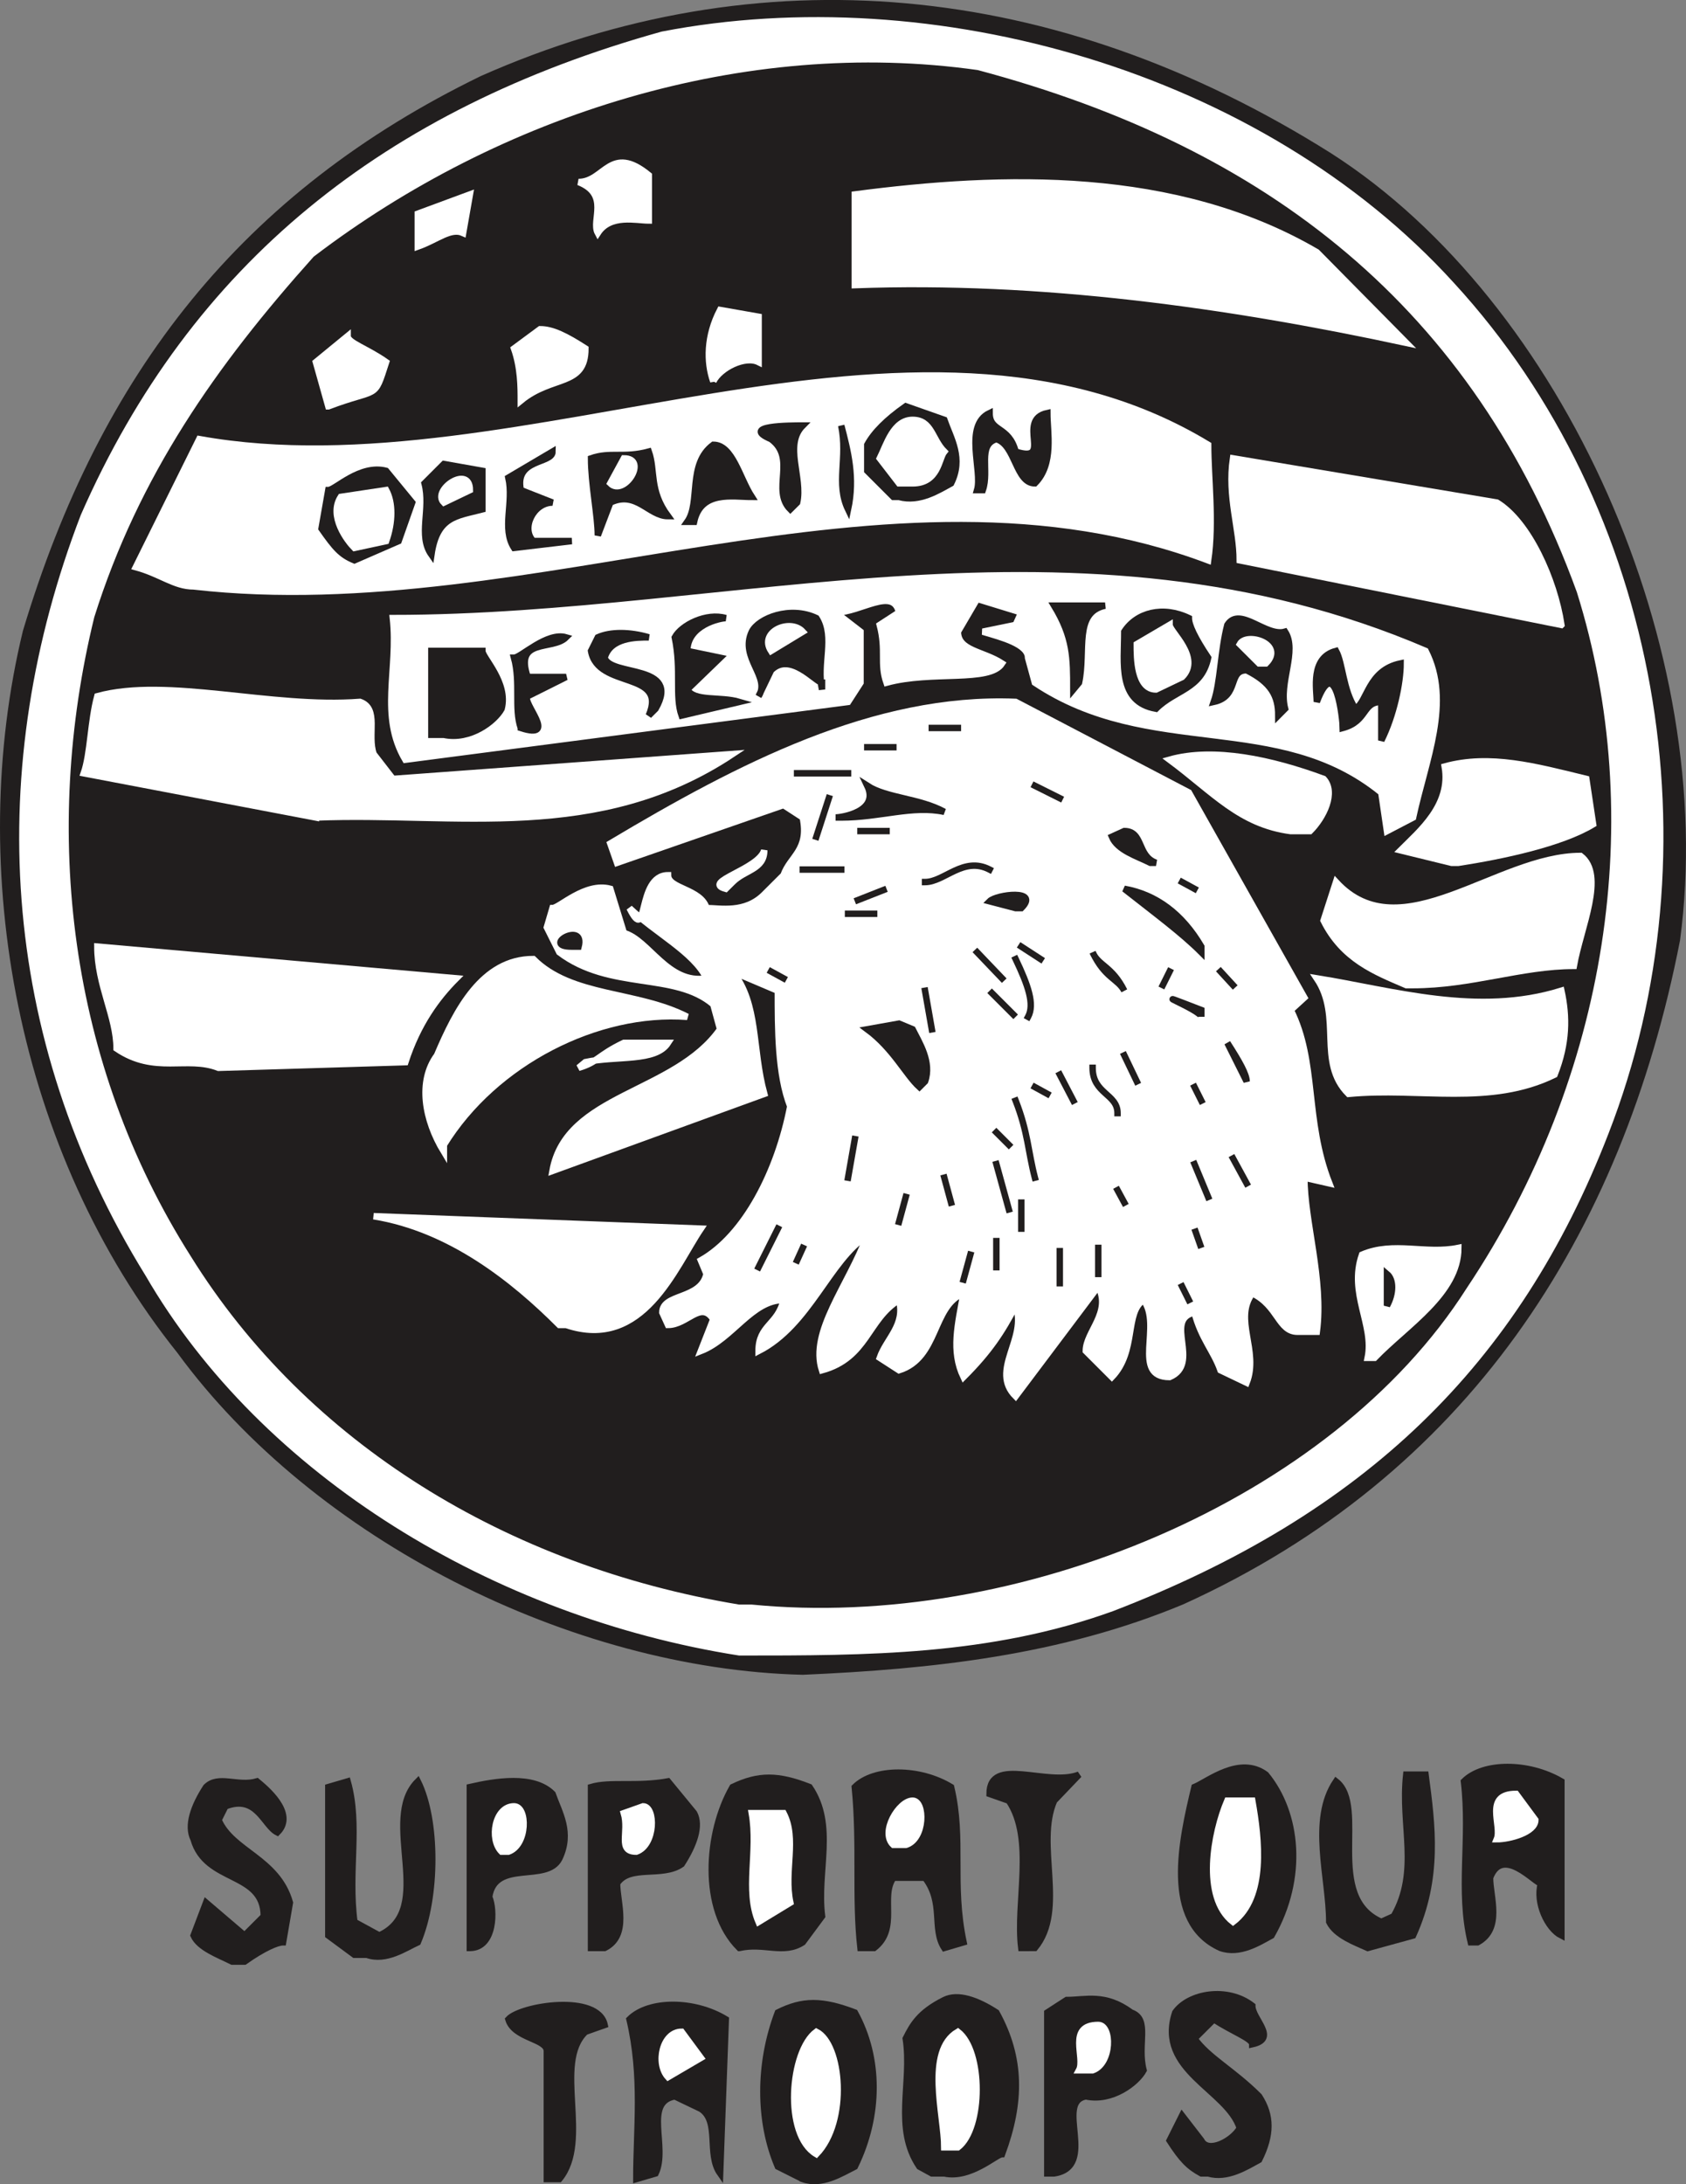 <svg width="198.543" height="257.104" viewBox="0 0 148.908 192.828" xmlns="http://www.w3.org/2000/svg"><rect x="0" y="0" width="148.908" height="192.828" fill="#808080" stroke="none"/><path style="fill:#211e1e;fill-opacity:1;fill-rule:evenodd;stroke:none" d="M52.2 836.3V825c0-1.102-2.9-1.102-3.4-2.8 1.098-1.2 7.9-2.302 8.5.5l-1.698.6c-2.903 2.802.5 9.598-2.301 13" transform="translate(-3.9 -643.933)"/><path style="fill:none;stroke:#211e1e;stroke-width:5.7;stroke-linecap:square;stroke-linejoin:miter;stroke-miterlimit:4;stroke-opacity:1" d="M521.992 56.992V170c0 11.016-28.984 11.016-33.984 28.008 10.976 11.992 78.984 23.008 85-5l-16.992-6.016c-29.024-28.008 5-95.976-23.008-130zm0 0" transform="matrix(.1 0 0 -.1 -3.9 198.067)"/><path style="fill:#211e1e;fill-opacity:1;fill-rule:evenodd;stroke:none" d="M60.102 836.3c0-4.5.597-9-.602-14.1 1.7-1.7 5.7-1.7 8.5 0l-.5 13.6c-1.2-1.698 0-4.6-1.7-5.698L63.5 829c-2.8.5-.602 4.5-1.7 6.8" transform="translate(-3.9 -643.933)"/><path style="fill:none;stroke:#211e1e;stroke-width:5.7;stroke-linecap:square;stroke-linejoin:miter;stroke-miterlimit:4;stroke-opacity:1" d="M601.016 56.992c0 45 5.976 90-6.016 141.016 16.992 16.992 56.992 16.992 85 0l-5-136.016c-11.992 16.992 0 46.016-16.992 56.992L635 130c-28.008-5-6.016-45-16.992-68.008zm0 0" transform="matrix(.1 0 0 -.1 -3.9 198.067)"/><path style="fill:#211e1e;fill-opacity:1;fill-rule:evenodd;stroke:none" d="m74.8 836.3-2.198-1.1c-1.704-4-1.704-9.098 0-13.598 2.199-1.102 3.898-1.102 6.796 0 2.204 4 2.204 9.097 0 13.597-1.199.602-2.898 1.7-4.597 1.102" transform="translate(-3.9 -643.933)"/><path style="fill:none;stroke:#211e1e;stroke-width:5.7;stroke-linecap:square;stroke-linejoin:miter;stroke-miterlimit:4;stroke-opacity:1" d="m748.008 56.992-21.992 11.016c-17.032 40-17.032 90.976 0 135.976C748.008 215 765 215 793.984 203.984c22.032-40 22.032-90.976 0-135.976-11.992-6.016-28.984-16.992-45.976-11.016Zm0 0" transform="matrix(.1 0 0 -.1 -3.9 198.067)"/><path style="fill:#211e1e;fill-opacity:1;fill-rule:evenodd;stroke:none" d="m86.2 835.8-1.098-.6c-2.301-3.4-.602-7.4-1.204-11.302.602-1.199 1.204-2.296 3.403-3.398 1.199-.602 2.898 0 4.597 1.102 2.204 4 2.204 7.898.5 12.5-.5 0-2.796 2.199-5.097 1.699" transform="translate(-3.9 -643.933)"/><path style="fill:none;stroke:#211e1e;stroke-width:5.7;stroke-linecap:square;stroke-linejoin:miter;stroke-miterlimit:4;stroke-opacity:1" d="m861.992 61.992-10.976 6.016c-23.008 33.984-6.016 73.984-12.032 113.008C845 193.008 851.016 203.984 873.008 215c11.992 6.016 28.984 0 45.976-11.016 22.032-40 22.032-78.984 5-125-5 0-27.968-21.992-50.976-16.992zm0 0" transform="matrix(.1 0 0 -.1 -3.9 198.067)"/><path style="fill:#211e1e;fill-opacity:1;fill-rule:evenodd;stroke:none" d="M96.398 835.8v-14.198l1.704-1.102c1.699 0 3.398-.602 5.699 1.102 1.699.597.5 2.796 1.097 5.097-.597 1.102-2.796 2.801-5.097 2.301-2.801.5 1.097 6.2-2.801 6.8" transform="translate(-3.9 -643.933)"/><path style="fill:none;stroke:#211e1e;stroke-width:5.7;stroke-linecap:square;stroke-linejoin:miter;stroke-miterlimit:4;stroke-opacity:1" d="M963.984 61.992v141.992L981.016 215c16.992 0 33.984 6.016 56.992-11.016 16.992-5.976 5-27.968 10.976-50.976-5.976-11.016-27.968-28.008-50.976-23.008C970 125 1008.984 68.008 970 61.992Zm0 0" transform="matrix(.1 0 0 -.1 -3.9 198.067)"/><path style="fill:#211e1e;fill-opacity:1;fill-rule:evenodd;stroke:none" d="M110 835.8c-1.102-.6-1.7-1.198-2.8-2.902l1.1-2.199 1.7 2.2c.602 1.203 2.8 0 3.398-1.098-1.097-3.403-7.398-5.102-5.699-10.2 1.2-1.703 4.602-2.3 6.801-.601 0 1.2 2.3 2.898 0 3.398 0-.5-1.7-1.097-3.398-2.199l-1.704 1.7c1.204 1.703 3.403 2.8 5.704 5.101 1.097 1.7 1.097 3.398 0 5.602-1.102.597-2.801 1.699-4.5 1.199" transform="translate(-3.9 -643.933)"/><path style="fill:none;stroke:#211e1e;stroke-width:5.7;stroke-linecap:square;stroke-linejoin:miter;stroke-miterlimit:4;stroke-opacity:1" d="M1100 61.992c-11.016 6.016-16.992 11.992-28.008 29.024l11.016 21.992L1100 91.016c6.016-12.032 28.008 0 33.984 10.976-10.976 34.024-73.984 51.016-56.992 101.992 11.992 17.032 46.016 23.008 68.008 6.016 0-11.992 23.008-28.984 0-33.984 0 5-16.992 10.976-33.984 21.992l-17.032-16.992c12.032-17.032 34.024-28.008 57.032-51.016 10.976-16.992 10.976-33.984 0-56.016-11.016-5.976-28.008-16.992-45-11.992zm0 0" transform="matrix(.1 0 0 -.1 -3.9 198.067)"/><path style="fill:#fff;fill-opacity:1;fill-rule:evenodd;stroke:none" d="M76 834.102c-2.898-1.704-2.3-9.102 0-10.801 2.2 1.097 2.8 7.898 0 10.8" transform="translate(-3.9 -643.933)"/><path style="fill:none;stroke:#fff;stroke-width:5.7;stroke-linecap:square;stroke-linejoin:miter;stroke-miterlimit:4;stroke-opacity:1" d="M760 78.984c-28.984 17.032-23.008 91.016 0 108.008 21.992-10.976 28.008-78.984 0-108.008zm0 0" transform="matrix(.1 0 0 -.1 -3.9 198.067)"/><path style="fill:#fff;fill-opacity:1;fill-rule:evenodd;stroke:none" d="M87.3 833.5c0-2.8-1.698-8.5 1.2-10.2 2.2 1.7 2.2 8.5 0 10.2" transform="translate(-3.9 -643.933)"/><path style="fill:none;stroke:#fff;stroke-width:5.7;stroke-linecap:square;stroke-linejoin:miter;stroke-miterlimit:4;stroke-opacity:1" d="M873.008 85c0 28.008-16.992 85 11.992 101.992 21.992-16.992 21.992-85 0-101.992Zm0 0" transform="matrix(.1 0 0 -.1 -3.9 198.067)"/><path style="fill:#fff;fill-opacity:1;fill-rule:evenodd;stroke:none" d="M62.898 827.3c-1.097-1.198-.5-4 1.204-4l1.699 2.302" transform="translate(-3.9 -643.933)"/><path style="fill:none;stroke:#fff;stroke-width:5.7;stroke-linecap:square;stroke-linejoin:miter;stroke-miterlimit:4;stroke-opacity:1" d="M628.984 146.992c-10.976 11.992-5 40 12.032 40l16.992-23.008zm0 0" transform="matrix(.1 0 0 -.1 -3.9 198.067)"/><path style="fill:#fff;fill-opacity:1;fill-rule:evenodd;stroke:none" d="M99.2 826.7c.6-1.098-1.098-4 1.698-4 1.204 0 1.204 3.402-.5 4" transform="translate(-3.9 -643.933)"/><path style="fill:none;stroke:#fff;stroke-width:5.7;stroke-linecap:square;stroke-linejoin:miter;stroke-miterlimit:4;stroke-opacity:1" d="M991.992 153.008c6.016 10.976-10.976 40 16.992 40 12.032 0 12.032-34.024-5-40zm0 0" transform="matrix(.1 0 0 -.1 -3.9 198.067)"/><path style="fill:#211e1e;fill-opacity:1;fill-rule:evenodd;stroke:none" d="M24.398 817.102C23.2 816.5 21.5 815.898 21 814.8l1.102-2.903L25.5 814.8l1.7-1.7c0-4-5.098-2.902-6.2-6.8-.602-1.2 0-2.903 1.102-4.602 1.097-1.097 2.796 0 4.5-.5.597.5 3.5 2.801 1.796 4.5-1.199-.597-1.796-3.398-4.597-2.3l-.602 1.203c1.2 2.796 5.2 3.398 6.301 7.296l-.602 3.5c-.5 0-1.699.5-3.398 1.704" transform="translate(-3.9 -643.933)"/><path style="fill:none;stroke:#211e1e;stroke-width:5.7;stroke-linecap:square;stroke-linejoin:miter;stroke-miterlimit:4;stroke-opacity:1" d="M243.984 248.984C231.992 255 215 261.016 210 271.992l11.016 29.024L255 271.992l16.992 16.992c0 40-50.976 29.024-61.992 68.008-6.016 11.992 0 29.024 11.016 46.016 10.976 10.976 27.968 0 45 5 5.976-5 35-28.008 17.968-45-11.992 5.976-17.968 33.984-45.976 23.008l-6.016-12.032C243.984 346.016 283.984 340 295 301.016l-6.016-35c-5 0-16.992-5-33.984-17.032zm0 0" transform="matrix(.1 0 0 -.1 -3.9 198.067)"/><path style="fill:#211e1e;fill-opacity:1;fill-rule:evenodd;stroke:none" d="m35.2 816.5-2.302-1.7v-13.1l1.704-.5c1.097 3.902 0 7.902.597 12.402l2.2 1.199c5.101-2.301 0-10.2 3.402-13.602 1.699 3.403 1.699 10.2 0 14.2-1.102.5-2.801 1.703-4.5 1.101" transform="translate(-3.9 -643.933)"/><path style="fill:none;stroke:#211e1e;stroke-width:5.7;stroke-linecap:square;stroke-linejoin:miter;stroke-miterlimit:4;stroke-opacity:1" d="m351.992 255-23.008 16.992v131.016l17.032 5c10.976-39.024 0-79.024 5.976-124.024l21.992-11.992c51.016 23.008 0 101.992 34.024 136.016 16.992-34.024 16.992-101.992 0-141.992-11.016-5-28.008-17.032-45-11.016Zm0 0" transform="matrix(.1 0 0 -.1 -3.9 198.067)"/><path style="fill:#211e1e;fill-opacity:1;fill-rule:evenodd;stroke:none" d="M45.398 815.898V801.7c2.204-.5 5.602-1.097 7.301.602.602 1.699 1.7 3.398.602 5.699-1.102 2.2-5.7 0-6.2 3.398.5 1.102.5 4.5-1.703 4.5" transform="translate(-3.9 -643.933)"/><path style="fill:none;stroke:#211e1e;stroke-width:5.7;stroke-linecap:square;stroke-linejoin:miter;stroke-miterlimit:4;stroke-opacity:1" d="M453.984 261.016v141.992c22.032 5 56.016 10.976 73.008-6.016 6.016-16.992 16.992-33.984 6.016-56.992-11.016-21.992-56.992 0-61.992-33.984 5-11.016 5-45-17.032-45zm0 0" transform="matrix(.1 0 0 -.1 -3.9 198.067)"/><path style="fill:#211e1e;fill-opacity:1;fill-rule:evenodd;stroke:none" d="M56.102 815.898V801.7c1.699-.5 4 0 6.796-.5L65.2 804c.602 1.102 0 2.8-1.097 4.5-1.704 1.2-4.602 0-5.704 1.7 0 1.698 1.102 4.6-1.097 5.698" transform="translate(-3.9 -643.933)"/><path style="fill:none;stroke:#211e1e;stroke-width:5.7;stroke-linecap:square;stroke-linejoin:miter;stroke-miterlimit:4;stroke-opacity:1" d="M561.016 261.016v141.992c16.992 5 40 0 67.968 5L651.992 380c6.016-11.016 0-28.008-10.976-45-17.032-11.992-46.016 0-57.032-16.992 0-16.992 11.016-46.016-10.976-56.992zm0 0" transform="matrix(.1 0 0 -.1 -3.9 198.067)"/><path style="fill:#211e1e;fill-opacity:1;fill-rule:evenodd;stroke:none" d="M69.2 815.898c-3.4-3.398-2.9-10.199-.598-14.199 2.296-1.097 4-1.097 6.796 0 2.301 3.403.602 7.403 1.102 11.403l-1.7 2.296c-1.698 1.102-3.402 0-5.6.5" transform="translate(-3.9 -643.933)"/><path style="fill:none;stroke:#211e1e;stroke-width:5.7;stroke-linecap:square;stroke-linejoin:miter;stroke-miterlimit:4;stroke-opacity:1" d="M691.992 261.016c-33.984 33.984-28.984 101.992-5.976 141.992 22.968 10.976 40 10.976 67.968 0C776.992 368.984 760 328.984 765 288.984l-16.992-22.968c-16.992-11.016-34.024 0-56.016-5zm0 0" transform="matrix(.1 0 0 -.1 -3.9 198.067)"/><path style="fill:#211e1e;fill-opacity:1;fill-rule:evenodd;stroke:none" d="M79.898 815.898c-.5-4.5 0-9.097-.5-14.199 1.704-1.699 5.704-1.699 8.5 0 1.102 4.602 0 8.5 1.102 13.7l-1.7.5c-1.1-1.7 0-4-1.698-6.2H82.8c-1.2 1.7.5 4.5-1.7 6.2" transform="translate(-3.9 -643.933)"/><path style="fill:none;stroke:#211e1e;stroke-width:5.7;stroke-linecap:square;stroke-linejoin:miter;stroke-miterlimit:4;stroke-opacity:1" d="M798.984 261.016c-5 45 0 90.976-5 141.992 17.032 16.992 57.032 16.992 85 0 11.016-46.016 0-85 11.016-136.992l-16.992-5c-11.016 16.992 0 40-16.992 61.992h-28.008c-11.992-16.992 5-45-16.992-61.992zm0 0" transform="matrix(.1 0 0 -.1 -3.9 198.067)"/><path style="fill:#211e1e;fill-opacity:1;fill-rule:evenodd;stroke:none" d="M94.102 815.898c-.5-4 1.199-9.597-1.102-13l-1.7-.597c0-3.403 5.098-.602 7.9-1.7l-2.2 2.297c-1.7 3.903 1.102 9.602-1.7 13" transform="translate(-3.9 -643.933)"/><path style="fill:none;stroke:#211e1e;stroke-width:5.7;stroke-linecap:square;stroke-linejoin:miter;stroke-miterlimit:4;stroke-opacity:1" d="M941.016 261.016c-5 40 11.992 95.976-11.016 130l-16.992 5.976c0 34.024 50.976 6.016 78.984 16.992L970 391.016c-16.992-39.024 11.016-96.016-16.992-130zm0 0" transform="matrix(.1 0 0 -.1 -3.9 198.067)"/><path style="fill:#211e1e;fill-opacity:1;fill-rule:evenodd;stroke:none" d="M111.7 815.898c-5.098-2.296-3.4-9.597-2.302-14.199 1.204-.5 4-2.8 6.301-1.097 2.801 3.398 3.403 9.097.5 14.199-1.097.597-2.8 1.699-4.5 1.097" transform="translate(-3.9 -643.933)"/><path style="fill:none;stroke:#211e1e;stroke-width:5.7;stroke-linecap:square;stroke-linejoin:miter;stroke-miterlimit:4;stroke-opacity:1" d="M1116.992 261.016c-50.976 22.968-33.984 95.976-23.008 141.992 12.032 5 40 28.008 63.008 10.976 28.008-33.984 34.024-90.976 5-141.992-10.976-5.976-28.008-16.992-45-10.976zm0 0" transform="matrix(.1 0 0 -.1 -3.9 198.067)"/><path style="fill:#211e1e;fill-opacity:1;fill-rule:evenodd;stroke:none" d="M124.7 815.898c-1.098-.5-2.802-1.097-3.4-2.296 0-3.903-1.698-9 .598-12.403 2.801 2.2-1.097 10.2 4 12.403l1.102-.5c2.3-4 .602-8 1.102-12.5h1.699c.597 4.5 1.199 9.097-1.102 14.199" transform="translate(-3.9 -643.933)"/><path style="fill:none;stroke:#211e1e;stroke-width:5.7;stroke-linecap:square;stroke-linejoin:miter;stroke-miterlimit:4;stroke-opacity:1" d="M1246.992 261.016c-10.976 5-28.008 10.976-33.984 22.968 0 39.024-16.992 90 5.976 124.024 28.008-21.992-10.976-101.992 40-124.024l11.016 5c23.008 40 6.016 80 11.016 125h16.992c5.976-45 11.992-90.976-11.016-141.992zm0 0" transform="matrix(.1 0 0 -.1 -3.9 198.067)"/><path style="fill:#211e1e;fill-opacity:1;fill-rule:evenodd;stroke:none" d="M133.8 815.398c-1.1-4.597 0-9.097-.6-14.199 1.698-1.699 5.698-1.699 8.6 0v13.602c-1.198-.602-2.3-2.903-1.8-4.602-.5 0-3.398-3.398-4.5-.5 0 1.7 1.102 4.5-1.102 5.7" transform="translate(-3.9 -643.933)"/><path style="fill:none;stroke:#211e1e;stroke-width:5.7;stroke-linecap:square;stroke-linejoin:miter;stroke-miterlimit:4;stroke-opacity:1" d="M1338.008 266.016c-11.016 45.976 0 90.976-6.016 141.992 16.992 16.992 56.992 16.992 86.016 0V271.992c-11.992 6.016-23.008 29.024-18.008 46.016-5 0-33.984 33.984-45 5 0-16.992 11.016-45-11.016-56.992zm0 0" transform="matrix(.1 0 0 -.1 -3.9 198.067)"/><path style="fill:#fff;fill-opacity:1;fill-rule:evenodd;stroke:none" d="M70.898 813.602c-1.199-2.801 0-6.204-.597-9.602h2.8c1.2 2.3 0 5.102.598 7.898" transform="translate(-3.9 -643.933)"/><path style="fill:none;stroke:#fff;stroke-width:5.7;stroke-linecap:square;stroke-linejoin:miter;stroke-miterlimit:4;stroke-opacity:1" d="M708.984 283.984c-11.992 28.008 0 62.032-5.976 96.016h28.008c11.992-23.008 0-51.016 5.976-78.984zm0 0" transform="matrix(.1 0 0 -.1 -3.9 198.067)"/><path style="fill:#fff;fill-opacity:1;fill-rule:evenodd;stroke:none" d="M112.8 813.602c-2.8-2.204-1.698-7.903-.5-10.704h2.2c.602 3.403 1.2 8.5-1.7 10.704" transform="translate(-3.9 -643.933)"/><path style="fill:none;stroke:#fff;stroke-width:5.7;stroke-linecap:square;stroke-linejoin:miter;stroke-miterlimit:4;stroke-opacity:1" d="M1128.008 283.984c-28.008 22.032-16.992 79.024-5 107.032H1145c6.016-34.024 11.992-85-16.992-107.032zm0 0" transform="matrix(.1 0 0 -.1 -3.9 198.067)"/><path style="fill:#fff;fill-opacity:1;fill-rule:evenodd;stroke:none" d="M48.2 807.398c-1.098-1.097-.598-4 1.1-4 1.2 0 1.2 3.403-.5 4" transform="translate(-3.9 -643.933)"/><path style="fill:none;stroke:#fff;stroke-width:5.7;stroke-linecap:square;stroke-linejoin:miter;stroke-miterlimit:4;stroke-opacity:1" d="M481.992 346.016c-10.976 10.976-5.976 40 11.016 40 11.992 0 11.992-34.024-5-40zm0 0" transform="matrix(.1 0 0 -.1 -3.9 198.067)"/><path style="fill:#fff;fill-opacity:1;fill-rule:evenodd;stroke:none" d="M60.102 807.398c-1.704 0-.602-1.699-1.102-3.398l1.7-.602c1.1 0 1.1 3.403-.598 4" transform="translate(-3.9 -643.933)"/><path style="fill:none;stroke:#fff;stroke-width:5.7;stroke-linecap:square;stroke-linejoin:miter;stroke-miterlimit:4;stroke-opacity:1" d="M601.016 346.016C583.984 346.016 595 363.008 590 380l16.992 6.016c11.016 0 11.016-34.024-5.976-40zm0 0" transform="matrix(.1 0 0 -.1 -3.9 198.067)"/><path style="fill:#fff;fill-opacity:1;fill-rule:evenodd;stroke:none" d="M82.8 806.8c-1.198-1.1.5-3.902 1.7-3.902 1.102 0 1.102 3.403-.602 3.903" transform="translate(-3.9 -643.933)"/><path style="fill:none;stroke:#fff;stroke-width:5.7;stroke-linecap:square;stroke-linejoin:miter;stroke-miterlimit:4;stroke-opacity:1" d="M828.008 351.992c-11.992 11.016 5 39.024 16.992 39.024 11.016 0 11.016-34.024-6.016-39.024zm0 0" transform="matrix(.1 0 0 -.1 -3.9 198.067)"/><path style="fill:#fff;fill-opacity:1;fill-rule:evenodd;stroke:none" d="M136.102 806.3c.5-1.198-1.204-4 1.699-4l1.699 2.302c0 1.097-2.3 1.699-3.398 1.699" transform="translate(-3.9 -643.933)"/><path style="fill:none;stroke:#fff;stroke-width:5.7;stroke-linecap:square;stroke-linejoin:miter;stroke-miterlimit:4;stroke-opacity:1" d="M1361.016 356.992c5 11.992-12.032 40 16.992 40L1395 373.984c0-10.976-23.008-16.992-33.984-16.992zm0 0" transform="matrix(.1 0 0 -.1 -3.9 198.067)"/><path style="fill:#211e1e;fill-opacity:1;fill-rule:evenodd;stroke:none" d="M74.8 791.5c-20.402-.5-43-11.898-55-28.3-14.1-17.598-18.698-42.5-13.6-63.5 6.8-22.7 19.3-38.598 40.3-48.802 24.398-10.796 50.5-8.5 74.8 6.801 20.5 13.102 34.098 43.7 30.7 69.2C146.898 753 133.2 774 108.3 785.3c-10.8 4.5-22.1 5.7-33.5 6.2" transform="translate(-3.9 -643.933)"/><path style="fill:none;stroke:#211e1e;stroke-width:5.7;stroke-linecap:square;stroke-linejoin:miter;stroke-miterlimit:4;stroke-opacity:1" d="M748.008 505c-204.024 5-430 118.984-550 283.008-141.016 175.976-186.992 425-136.016 635C130 1650 255 1808.984 465 1911.016c243.984 107.968 505 85 748.008-68.008 205-131.016 340.976-436.992 306.992-691.992C1468.984 890 1331.992 680 1083.008 566.992 975 521.992 861.992 510 748.008 505Zm0 0" transform="matrix(.1 0 0 -.1 -3.9 198.067)"/><path style="fill:#fff;fill-opacity:1;fill-rule:evenodd;stroke:none" d="M69.2 789.8c-21.598-3.402-42-15.8-52.2-33.402-13-21-14.2-44.796-5.7-66.898C21 667.398 38 653.8 62.399 647c23.801-4.602 52.704 3.398 69.704 22.102 18.199 19.796 23.296 49.898 13.597 74.796-7.898 20.403-21.5 33.5-43.597 42-10.801 3.903-21.602 3.903-32.903 3.903" transform="translate(-3.9 -643.933)"/><path style="fill:none;stroke:#fff;stroke-width:5.7;stroke-linecap:square;stroke-linejoin:miter;stroke-miterlimit:4;stroke-opacity:1" d="M691.992 521.992C476.016 556.016 271.992 680 170 856.016c-130 210-141.992 447.968-56.992 668.984C210 1746.016 380 1881.992 623.984 1950c238.008 46.016 527.032-33.984 697.032-221.016 181.992-197.968 232.968-498.984 135.976-747.968-78.984-204.024-215-335-435.976-420C913.008 521.992 805 521.992 691.992 521.992Zm0 0" transform="matrix(.1 0 0 -.1 -3.9 198.067)"/><path style="fill:#211e1e;fill-opacity:1;fill-rule:evenodd;stroke:none" d="M69.2 785.3c-20.4-3.402-38-14.198-48.2-30.6-10.8-17-13.102-37.4-8.5-56.2 3.898-12.398 10.7-22.102 19.3-31.7 16.4-12.5 37.9-19.3 58.4-16.402 25.5 6.801 43.6 20.903 52.698 45.903 6.204 19.8 2.801 42.5-9.699 61.199-11.898 18.7-39.597 30.102-62.898 27.8" transform="translate(-3.9 -643.933)"/><path style="fill:none;stroke:#211e1e;stroke-width:5.7;stroke-linecap:square;stroke-linejoin:miter;stroke-miterlimit:4;stroke-opacity:1" d="M691.992 566.992c-203.984 34.024-380 141.992-481.992 306.016-108.008 170-131.016 373.984-85 561.992 38.984 123.984 106.992 221.016 193.008 316.992 163.984 125 378.984 193.008 583.984 164.024 255-68.008 436.016-209.024 526.992-459.024 62.032-198.008 28.008-425-96.992-611.992-118.984-186.992-395.976-301.016-628.984-278.008Zm0 0" transform="matrix(.1 0 0 -.1 -3.9 198.067)"/><path style="fill:#fff;fill-opacity:1;fill-rule:evenodd;stroke:none" d="M93.602 767.2c-2.301-2.302 1.097-5.098 0-8-1.204 2.3-2.301 4-4.602 6.3-1.102-2.3-.5-4.602 0-7.398-2.8 1.097-2.2 5.699-5.7 6.796l-1.698-1.097c.597-1.7 2.296-2.903 1.699-5.102-2.801 1.7-2.801 5.102-6.801 6.2-1.102-3.399 2.3-7.399 4-11.899-3.398 2.2-5.102 7.898-9.602 10.2 0-2.302 1.704-2.302 2.204-4.5-2.801 0-4.5 3.402-7.301 4.5l1.097-2.802c-1.097-1.699-2.296.5-4 .5l-.5-1.097c0-1.7 3.403-1.102 3.903-3.403l-.5-1.199c3.898-2.199 6.8-7.898 7.898-13.597-1.097-2.801-1.097-6.801-1.097-10.204l-4-1.699c2.296 2.903 1.699 6.801 2.796 10.801L52.7 747.3c1.2-6.8 10.801-6.8 14.801-12.5l-.602-2.198c-3.398-2.903-9.097-1.204-13.597-4.602l-1.102-2.2.5-1.698c.602 0 2.903-2.301 5.102-1.704L59 726.301c2.2.597 3.898 4.597 7.3 4-1.1-2.301-4.5-4-6.8-6.2 1.7 3.399.602-2.902 3.398-2.902 0 1.2 2.903 1.2 3.403 2.903 1.199 0 3.398.5 5.097-1.204l1.704-1.699c.597-1.699 2.296-2.199 1.699-5.097L73.1 715l-14.703 5.102-.597-1.704c11.398-6.796 23.3-13 35.8-12.5l15.297 8L119.102 732l-1.204 1.102c2.301 4.597 1.204 9.699 3.403 15.296l-2.2-.5c0 3.903 1.7 9 1.098 13.602H118.5c-1.7 0-1.7-2.3-4-3.398-1.7 2.296.602 5.097-.5 7.898l-2.3-1.102c-.598-1.699-1.7-2.796-2.302-5.097-2.796.597.602 4.5-2.199 5.699-3.398 0-.597-4.602-2.3-6.8-1.7 1.1-.598 4.5-2.797 6.8l-2.301-2.3c0-1.7 2.3-3.4 1.097-5.7" transform="translate(-3.9 -643.933)"/><path style="fill:none;stroke:#fff;stroke-width:5.7;stroke-linecap:square;stroke-linejoin:miter;stroke-miterlimit:4;stroke-opacity:1" d="M936.016 748.008c-23.008 23.008 10.976 50.976 0 80C923.984 805 913.008 788.008 890 765c-11.016 23.008-5 46.016 0 73.984-28.008-10.976-21.992-56.992-56.992-67.968l-16.992 10.976c5.976 16.992 22.968 29.024 16.992 51.016C805 816.016 805 781.992 765 771.016 753.984 805 788.008 845 805 890c-33.984-21.992-51.016-78.984-96.016-101.992 0 23.008 17.032 23.008 22.032 45-28.008 0-45-34.024-73.008-45l10.976 28.008c-10.976 16.992-22.968-5-40-5l-5 10.976c0 16.992 34.024 11.016 39.024 34.024l-5 11.992c38.984 21.992 68.008 78.984 78.984 135.976-10.976 28.008-10.976 68.008-10.976 102.032l-40 16.992c22.968-29.024 16.992-68.008 27.968-108.008l-186.992-68.008C538.984 1015 635 1015 675 1071.992l-6.016 21.992C635 1123.008 578.008 1106.016 533.008 1140l-11.016 21.992 5 16.992c6.016 0 29.024 23.008 51.016 17.032L590 1156.992c21.992-5.976 38.984-45.976 73.008-40-11.016 23.008-45 40-68.008 61.992 16.992-33.984 6.016 29.024 33.984 29.024 0-11.992 29.024-11.992 34.024-29.024 11.992 0 33.984-5 50.976 12.032l17.032 16.992c5.976 16.992 22.968 21.992 16.992 50.976L731.016 1270l-147.032-51.016-5.976 17.032c113.984 67.968 233.008 130 358.008 125l152.968-80L1191.016 1100l-12.032-11.016c23.008-45.976 12.032-96.992 34.024-152.968l-21.992 5c0-39.024 16.992-90 10.976-136.016H1185c-16.992 0-16.992 23.008-40 33.984-16.992-22.968 6.016-50.976-5-78.984l-23.008 11.016c-5.976 16.992-16.992 27.968-23.008 50.976-27.968-5.976 6.016-45-21.992-56.992-33.984 0-5.976 46.016-23.008 68.008-16.992-11.016-5.976-45-27.968-68.008l-23.008 23.008c0 16.992 23.008 33.984 10.976 56.992zm0 0" transform="matrix(.1 0 0 -.1 -3.9 198.067)"/><path style="fill:#fff;fill-opacity:1;fill-rule:evenodd;stroke:none" d="M124.7 763.8c.6-2.902-1.7-5.698-.5-9.1 2.8-1.2 5.6 0 8.5-.598 0 4-4.598 6.796-7.4 9.699" transform="translate(-3.9 -643.933)"/><path style="fill:none;stroke:#fff;stroke-width:5.7;stroke-linecap:square;stroke-linejoin:miter;stroke-miterlimit:4;stroke-opacity:1" d="M1246.992 781.992c6.016 29.024-16.992 56.992-5 91.016 28.008 11.992 56.016 0 85 5.976 0-40-45.976-67.968-73.984-96.992zm0 0" transform="matrix(.1 0 0 -.1 -3.9 198.067)"/><path style="fill:#fff;fill-opacity:1;fill-rule:evenodd;stroke:none" d="M53.3 760.898c-4-4-9.6-8.5-16.402-9.597l28.903 1.097c-2.301 3.403-5.102 10.801-11.903 8.5" transform="translate(-3.9 -643.933)"/><path style="fill:none;stroke:#fff;stroke-width:5.7;stroke-linecap:square;stroke-linejoin:miter;stroke-miterlimit:4;stroke-opacity:1" d="M533.008 811.016c-40 40-96.016 85-164.024 95.976l289.024-10.976c-23.008-34.024-51.016-108.008-119.024-85Zm0 0" transform="matrix(.1 0 0 -.1 -3.9 198.067)"/><path style="fill:#211e1e;fill-opacity:1;fill-rule:evenodd;stroke:none" d="M126.398 759.2v-2.802c.602.5.602 1.704 0 2.801" transform="translate(-3.9 -643.933)"/><path style="fill:none;stroke:#211e1e;stroke-width:5.7;stroke-linecap:square;stroke-linejoin:miter;stroke-miterlimit:4;stroke-opacity:1" d="M1263.984 828.008v28.008c6.016-5 6.016-17.032 0-28.008zM975 845v33.984zm0 0" transform="matrix(.1 0 0 -.1 -3.9 198.067)"/><path style="fill:#211e1e;fill-opacity:1;fill-rule:evenodd;stroke:none" d="m110 754.102-.602-1.704" transform="translate(-3.9 -643.933)"/><path style="fill:none;stroke:#211e1e;stroke-width:5.7;stroke-linecap:square;stroke-linejoin:miter;stroke-miterlimit:4;stroke-opacity:1" d="m1100 878.984-6.016 17.032zm-163.984 57.032zm0 0" transform="matrix(.1 0 0 -.1 -3.9 198.067)"/><path style="fill:#fff;fill-opacity:1;fill-rule:evenodd;stroke:none" d="M43.102 745.602c-1.704-2.801-2.301-6.204-.602-8.5 1.7-4 4-8.5 8.5-8.5 3.398 3.398 9.102 2.796 13.602 5.097-7.903-.597-17 4-21.5 11.301" transform="translate(-3.9 -643.933)"/><path style="fill:none;stroke:#fff;stroke-width:5.7;stroke-linecap:square;stroke-linejoin:miter;stroke-miterlimit:4;stroke-opacity:1" d="M431.016 963.984c-17.032 28.008-23.008 62.032-6.016 85 16.992 40 40 85 85 85 33.984-33.984 91.016-27.968 136.016-50.976-79.024 5.976-170-40-215-113.008zm0 0" transform="matrix(.1 0 0 -.1 -3.9 198.067)"/><path style="fill:none;stroke:#211e1e;stroke-width:5.7;stroke-linecap:square;stroke-linejoin:miter;stroke-miterlimit:4;stroke-opacity:1" d="M805 1008.984zm0 0" transform="matrix(.1 0 0 -.1 -3.9 198.067)"/><path style="fill:#fff;fill-opacity:1;fill-rule:evenodd;stroke:none" d="M123 740.5c-2.8-2.8-.5-6.8-2.8-10.2 6.8 1.098 14.198 3.4 21.6 1.098.5 2.301.5 4.602-.6 7.403-5.7 2.8-11.9 1.097-18.2 1.699" transform="translate(-3.9 -643.933)"/><path style="fill:none;stroke:#fff;stroke-width:5.7;stroke-linecap:square;stroke-linejoin:miter;stroke-miterlimit:4;stroke-opacity:1" d="M1230 1015c-28.008 28.008-5 68.008-28.008 101.992 68.008-10.976 141.992-33.984 216.016-10.976 5-23.008 5-46.016-6.016-74.024C1355 1003.984 1293.008 1021.016 1230 1015Zm0 0" transform="matrix(.1 0 0 -.1 -3.9 198.067)"/><path style="fill:#211e1e;fill-opacity:1;fill-rule:evenodd;stroke:none" d="M85.102 739.898c-1.204-1.097-2.301-3.398-4.602-5.097l2.8-.5 1.2.5c.602 1.199 1.7 2.898 1.102 4.597" transform="translate(-3.9 -643.933)"/><path style="fill:none;stroke:#211e1e;stroke-width:5.7;stroke-linecap:square;stroke-linejoin:miter;stroke-miterlimit:4;stroke-opacity:1" d="M851.016 1021.016c-12.032 10.976-23.008 33.984-46.016 50.976l28.008 5 11.992-5c6.016-11.992 16.992-28.984 11.016-45.976zm0 0" transform="matrix(.1 0 0 -.1 -3.9 198.067)"/><path style="fill:#211e1e;fill-opacity:1;fill-rule:evenodd;stroke:none" d="M114 739.398c0-.597-.602-1.699-1.7-3.398" transform="translate(-3.9 -643.933)"/><path style="fill:none;stroke:#211e1e;stroke-width:5.7;stroke-linecap:square;stroke-linejoin:miter;stroke-miterlimit:4;stroke-opacity:1" d="M1140 1026.016c0 5.976-6.016 16.992-16.992 33.984zm0 0" transform="matrix(.1 0 0 -.1 -3.9 198.067)"/><path style="fill:#fff;fill-opacity:1;fill-rule:evenodd;stroke:none" d="M23.2 738.2c-2.802-1.098-5.598.6-9-1.7 0-2.8-1.7-5.602-1.7-9l31.7 2.8c-1.7 1.7-3.4 4-4.5 7.4" transform="translate(-3.9 -643.933)"/><path style="fill:none;stroke:#fff;stroke-width:5.7;stroke-linecap:square;stroke-linejoin:miter;stroke-miterlimit:4;stroke-opacity:1" d="M231.992 1038.008c-28.008 10.976-55.976-6.016-90 16.992 0 28.008-16.992 56.016-16.992 90l316.992-28.008c-16.992-16.992-33.984-40-45-73.984zm0 0" transform="matrix(.1 0 0 -.1 -3.9 198.067)"/><path style="fill:#fff;fill-opacity:1;fill-rule:evenodd;stroke:none" d="M55 738.2c1.7-.5 1.7-1.098 4-2.2h3.898c-1.097 1.7-4.5 1.102-7.296 1.7" transform="translate(-3.9 -643.933)"/><path style="fill:none;stroke:#fff;stroke-width:5.7;stroke-linecap:square;stroke-linejoin:miter;stroke-miterlimit:4;stroke-opacity:1" d="M550 1038.008c16.992 5 16.992 10.976 40 21.992h38.984c-10.976-16.992-45-11.016-72.968-16.992zm323.008 45zm0 0" transform="matrix(.1 0 0 -.1 -3.9 198.067)"/><path style="fill:#211e1e;fill-opacity:1;fill-rule:evenodd;stroke:none" d="m93.602 733.7-2.301-2.302" transform="translate(-3.9 -643.933)"/><path style="fill:none;stroke:#211e1e;stroke-width:5.7;stroke-linecap:square;stroke-linejoin:miter;stroke-miterlimit:4;stroke-opacity:1" d="m936.016 1083.008-23.008 23.008zm0 0" transform="matrix(.1 0 0 -.1 -3.9 198.067)"/><path style="fill:#211e1e;fill-opacity:1;fill-rule:evenodd;stroke:none" d="M110 733.7c0-.598-5.7-2.802 0-.598" transform="translate(-3.9 -643.933)"/><path style="fill:none;stroke:#211e1e;stroke-width:5.7;stroke-linecap:square;stroke-linejoin:miter;stroke-miterlimit:4;stroke-opacity:1" d="M1100 1083.008c0 5.976-56.992 28.008 0 5.976zm0 0" transform="matrix(.1 0 0 -.1 -3.9 198.067)"/><path style="fill:#211e1e;fill-opacity:1;fill-rule:evenodd;stroke:none" d="M103.2 731.398c-.598-1.097-1.7-1.097-2.802-3.398.5 1.2 1.704 1.2 2.801 3.398" transform="translate(-3.9 -643.933)"/><path style="fill:none;stroke:#211e1e;stroke-width:5.7;stroke-linecap:square;stroke-linejoin:miter;stroke-miterlimit:4;stroke-opacity:1" d="M1031.992 1106.016c-5.976 10.976-16.992 10.976-28.008 33.984 5-11.992 17.032-11.992 28.008-33.984zm0 0" transform="matrix(.1 0 0 -.1 -3.9 198.067)"/><path style="fill:#fff;fill-opacity:1;fill-rule:evenodd;stroke:none" d="M128.102 730.898c-2.801-1.199-5.602-2.296-7.301-5.699l1.097-3.398c5.704 6.199 14.204-2.301 21.602-2.301 2.2 1.7 0 6.3-.602 9.7-4.597 0-9.097 1.698-14.199 1.698" transform="translate(-3.9 -643.933)"/><path style="fill:none;stroke:#fff;stroke-width:5.7;stroke-linecap:square;stroke-linejoin:miter;stroke-miterlimit:4;stroke-opacity:1" d="M1281.016 1111.016c-28.008 11.992-56.016 22.968-73.008 56.992l10.976 33.984C1276.016 1140 1361.016 1225 1435 1225c21.992-16.992 0-63.008-6.016-96.992-45.976 0-90.976-16.992-141.992-16.992zm0 0" transform="matrix(.1 0 0 -.1 -3.9 198.067)"/><path style="fill:#211e1e;fill-opacity:1;fill-rule:evenodd;stroke:none" d="M110 728c-1.7-1.7-4-3.398-6.8-5.602 2.8.5 5.1 2.204 6.8 5.102" transform="translate(-3.9 -643.933)"/><path style="fill:none;stroke:#211e1e;stroke-width:5.7;stroke-linecap:square;stroke-linejoin:miter;stroke-miterlimit:4;stroke-opacity:1" d="M1100 1140c-16.992 16.992-40 33.984-68.008 56.016 28.008-5 51.016-22.032 68.008-51.016zm0 0" transform="matrix(.1 0 0 -.1 -3.9 198.067)"/><path style="fill:#211e1e;fill-opacity:1;fill-rule:evenodd;stroke:none" d="M54.398 727.5c-2.796 0 1.204-2.3.602 0" transform="translate(-3.9 -643.933)"/><path style="fill:none;stroke:#211e1e;stroke-width:5.7;stroke-linecap:square;stroke-linejoin:miter;stroke-miterlimit:4;stroke-opacity:1" d="M543.984 1145c-27.968 0 12.032 23.008 6.016 0zm0 0" transform="matrix(.1 0 0 -.1 -3.9 198.067)"/><path style="fill:#211e1e;fill-opacity:1;fill-rule:evenodd;stroke:none" d="M93.602 724.102 91.3 723.5c.597-.602 4.5-1.102 2.8.602" transform="translate(-3.9 -643.933)"/><path style="fill:none;stroke:#211e1e;stroke-width:5.7;stroke-linecap:square;stroke-linejoin:miter;stroke-miterlimit:4;stroke-opacity:1" d="M936.016 1178.984 913.008 1185c5.976 6.016 45 11.016 28.008-6.016zm0 0" transform="matrix(.1 0 0 -.1 -3.9 198.067)"/><path style="fill:#211e1e;fill-opacity:1;fill-rule:evenodd;stroke:none" d="m79.398 723.5 2.801-1.102" transform="translate(-3.9 -643.933)"/><path style="fill:none;stroke:#211e1e;stroke-width:5.7;stroke-linecap:square;stroke-linejoin:miter;stroke-miterlimit:4;stroke-opacity:1" d="m793.984 1185 28.008 11.016zm0 0" transform="matrix(.1 0 0 -.1 -3.9 198.067)"/><path style="fill:#fff;fill-opacity:1;fill-rule:evenodd;stroke:none" d="M68 722.398c-2.2-.597 2.898-1.699 3.398-3.398 0 1.7-1.699 1.7-2.796 2.8" transform="translate(-3.9 -643.933)"/><path style="fill:none;stroke:#fff;stroke-width:5.7;stroke-linecap:square;stroke-linejoin:miter;stroke-miterlimit:4;stroke-opacity:1" d="M680 1196.016c-21.992 5.976 28.984 16.992 33.984 33.984 0-16.992-16.992-16.992-27.968-28.008zm0 0" transform="matrix(.1 0 0 -.1 -3.9 198.067)"/><path style="fill:#211e1e;fill-opacity:1;fill-rule:evenodd;stroke:none" d="M105.5 720.102c-1.2-.602-2.898-1.102-3.398-2.301l1.097-.5c1.7 0 1.102 2.199 2.801 2.8" transform="translate(-3.9 -643.933)"/><path style="fill:none;stroke:#211e1e;stroke-width:5.7;stroke-linecap:square;stroke-linejoin:miter;stroke-miterlimit:4;stroke-opacity:1" d="M1055 1218.984c-11.992 6.016-28.984 11.016-33.984 23.008l10.976 5c16.992 0 11.016-21.992 28.008-28.008zm0 0" transform="matrix(.1 0 0 -.1 -3.9 198.067)"/><path style="fill:#fff;fill-opacity:1;fill-rule:evenodd;stroke:none" d="m132.102 720.102-4.5-1.102c1.699-1.7 4.5-4 3.898-7.398 4-1.102 8 0 12.5 1.097l.602 4c-2.801 1.7-8 2.801-11.903 3.403" transform="translate(-3.9 -643.933)"/><path style="fill:none;stroke:#fff;stroke-width:5.7;stroke-linecap:square;stroke-linejoin:miter;stroke-miterlimit:4;stroke-opacity:1" d="m1321.016 1218.984-45 11.016c16.992 16.992 45 40 38.984 73.984 40 11.016 80 0 125-10.976l6.016-40c-28.008-16.992-80-28.008-119.024-34.024zm0 0" transform="matrix(.1 0 0 -.1 -3.9 198.067)"/><path style="fill:#fff;fill-opacity:1;fill-rule:evenodd;stroke:none" d="M117.898 717.3c-4.5-.6-6.796-3.402-10.699-6.3 3.903-1.102 9 0 13.602 1.7 1.097 1.198 0 3.402-1.2 4.6" transform="translate(-3.9 -643.933)"/><path style="fill:none;stroke:#fff;stroke-width:5.7;stroke-linecap:square;stroke-linejoin:miter;stroke-miterlimit:4;stroke-opacity:1" d="M1178.984 1246.992c-45 6.016-67.968 34.024-106.992 63.008 39.024 11.016 90 0 136.016-16.992 10.976-11.992 0-34.024-11.992-46.016zm0 0" transform="matrix(.1 0 0 -.1 -3.9 198.067)"/><path style="fill:#fff;fill-opacity:1;fill-rule:evenodd;stroke:none" d="m126.398 717.3-.5-3.402C116.801 706.5 105.5 711 95.301 704.2l-.602-2.2c0-1.2-2.3-1.8-4-2.3l2.903-.598.5-1.102-3.903-1.2-1.699 2.9c0 1.698 2.2 1.698 3.898 2.8-1.097 1.7-6.199.602-10.199 1.7-.597-1.7 0-2.802-.597-5.098L83.3 698c-.5-2.3-3.403 0-5.602 0l2.2 1.7v4.5l-1.098 1.698L39.699 711c-2.3-3.898-.597-7.898-1.097-12.5 30 0 60.597-10.2 91.199 2.898 2.3 4.5 0 9.602-1.102 14.704" transform="translate(-3.9 -643.933)"/><path style="fill:none;stroke:#fff;stroke-width:5.7;stroke-linecap:square;stroke-linejoin:miter;stroke-miterlimit:4;stroke-opacity:1" d="m1263.984 1246.992-5 34.024C1168.008 1355 1055 1310 953.008 1378.008L946.992 1400c0 11.992-23.008 18.008-40 23.008l29.024 5.976 5 11.016-39.024 11.992L885 1423.008c0-16.992 21.992-16.992 38.984-28.008-10.976-16.992-61.992-6.016-101.992-16.992-5.976 16.992 0 28.008-5.976 50.976L833.008 1440c-5 23.008-34.024 0-56.016 0l21.992-16.992v-45l-10.976-16.992L396.992 1310c-23.008 38.984-5.976 78.984-10.976 125 300 0 605.976 101.992 911.992-28.984 23.008-45 0-96.016-11.016-147.032zm0 0" transform="matrix(.1 0 0 -.1 -3.9 198.067)"/><path style="fill:#fff;fill-opacity:1;fill-rule:evenodd;stroke:none" d="m31.8 716.102-20.5-3.903c.598-1.699.598-4.597 1.2-6.8 6.2-1.7 15.3 1.101 23.2.5 1.698.601.6 2.902 1.198 4.601l1.704 2.2 30-2.2c-11.903 7.898-24.403 5.102-36.801 5.602" transform="translate(-3.9 -643.933)"/><path style="fill:none;stroke:#fff;stroke-width:5.7;stroke-linecap:square;stroke-linejoin:miter;stroke-miterlimit:4;stroke-opacity:1" d="m318.008 1258.984-205 39.024c5.976 16.992 5.976 45.976 11.992 68.008 61.992 16.992 153.008-11.016 231.992-5 16.992-6.016 6.016-29.024 11.992-46.016l17.032-21.992 300 21.992c-119.024-78.984-244.024-51.016-368.008-56.016zm0 0" transform="matrix(.1 0 0 -.1 -3.9 198.067)"/><path style="fill:#211e1e;fill-opacity:1;fill-rule:evenodd;stroke:none" d="M77.7 716.102c.5 0 3.902-.5 2.8-2.801 1.7 1.097 4.602 1.097 6.8 2.3-2.8-.601-5.698.5-9.1.5" transform="translate(-3.9 -643.933)"/><path style="fill:none;stroke:#211e1e;stroke-width:5.7;stroke-linecap:square;stroke-linejoin:miter;stroke-miterlimit:4;stroke-opacity:1" d="M776.992 1258.984c5 0 39.024 5 28.008 28.008 16.992-10.976 46.016-10.976 68.008-23.008-28.008 6.016-56.992-5-91.016-5zm0 0" transform="matrix(.1 0 0 -.1 -3.9 198.067)"/><path style="fill:#211e1e;fill-opacity:1;fill-rule:evenodd;stroke:none" d="M125.898 709.3v-3.402c-1.699 0-1.199 1.704-3.398 2.301 0-.597-.602-6.8-2.3-2.3 0-1.098-.598-3.899 1.698-4.5.602 1.101.602 3.402 1.704 5.101 1.097-.602 1.097-3.398 4-4 0 1.7-.602 4.602-1.704 6.8" transform="translate(-3.9 -643.933)"/><path style="fill:none;stroke:#211e1e;stroke-width:5.7;stroke-linecap:square;stroke-linejoin:miter;stroke-miterlimit:4;stroke-opacity:1" d="M1258.984 1326.992v34.024c-16.992 0-11.992-17.032-33.984-23.008 0 5.976-6.016 68.008-23.008 23.008 0 10.976-5.976 38.984 16.992 45C1225 1395 1225 1371.992 1236.016 1355c10.976 6.016 10.976 33.984 40 40 0-16.992-6.016-46.016-17.032-68.008zm0 0" transform="matrix(.1 0 0 -.1 -3.9 198.067)"/><path style="fill:#211e1e;fill-opacity:1;fill-rule:evenodd;stroke:none" d="M42 708.8v-7.402h4.5c0 .602 2.3 2.801 1.7 5.102-.598 1.102-2.802 2.8-5.098 2.3" transform="translate(-3.9 -643.933)"/><path style="fill:none;stroke:#211e1e;stroke-width:5.7;stroke-linecap:square;stroke-linejoin:miter;stroke-miterlimit:4;stroke-opacity:1" d="M420 1331.992v74.024h45c0-6.016 23.008-28.008 16.992-51.016-5.976-11.016-28.008-28.008-50.976-23.008zm0 0" transform="matrix(.1 0 0 -.1 -3.9 198.067)"/><path style="fill:#211e1e;fill-opacity:1;fill-rule:evenodd;stroke:none" d="M49.898 708.2c-.597-1.7 0-4-.597-6.2.597 0 2.898-2.3 4.597-1.8-1.199 1.198-4.597 0-3.398 3.5h3.398l-3.398 1.698c-.602.5 2.8 3.903-.602 2.801" transform="translate(-3.9 -643.933)"/><path style="fill:none;stroke:#211e1e;stroke-width:5.7;stroke-linecap:square;stroke-linejoin:miter;stroke-miterlimit:4;stroke-opacity:1" d="M498.984 1338.008c-5.976 16.992 0 40-5.976 61.992 5.976 0 28.984 23.008 45.976 18.008-11.992-11.992-45.976 0-33.984-35h33.984L505 1366.016c-6.016-5 28.008-39.024-6.016-28.008zm0 0" transform="matrix(.1 0 0 -.1 -3.9 198.067)"/><path style="fill:#211e1e;fill-opacity:1;fill-rule:evenodd;stroke:none" d="M61.2 707.102c1.698-4-4.5-2.301-5.098-5.704l.597-1.199c1.102-.5 2.801-.5 4.5 0-1.097 0-3.398 0-3.898 1.801.5 1.7 6.8.5 4.5 4.5" transform="translate(-3.9 -643.933)"/><path style="fill:none;stroke:#211e1e;stroke-width:5.7;stroke-linecap:square;stroke-linejoin:miter;stroke-miterlimit:4;stroke-opacity:1" d="M611.992 1348.984c16.992 40-45 23.008-50.976 57.032l5.976 11.992c11.016 5 28.008 5 45 0-10.976 0-33.984 0-38.984-18.008 5-16.992 68.008-5 45-45zm0 0" transform="matrix(.1 0 0 -.1 -3.9 198.067)"/><path style="fill:#211e1e;fill-opacity:1;fill-rule:evenodd;stroke:none" d="M64.102 707.102c-.602-1.704 0-4-.602-6.903.602-1.097 2.8-2.199 4.5-1.699-.5 0-3.398.602-3.398 2.898L67.5 702l-2.898 2.8c.597 1.098 2.898.598 4.597 1.098" transform="translate(-3.9 -643.933)"/><path style="fill:none;stroke:#211e1e;stroke-width:5.7;stroke-linecap:square;stroke-linejoin:miter;stroke-miterlimit:4;stroke-opacity:1" d="M641.016 1348.984c-6.016 17.032 0 40-6.016 69.024 6.016 10.976 28.008 21.992 45 16.992-5 0-33.984-6.016-33.984-28.984L675 1400l-28.984-28.008c5.976-10.976 28.984-5.976 45.976-10.976zm0 0" transform="matrix(.1 0 0 -.1 -3.9 198.067)"/><path style="fill:#211e1e;fill-opacity:1;fill-rule:evenodd;stroke:none" d="M116.8 707.102c0-1.704-.6-2.903-2.8-4-1.7 0-.602 2.296-2.898 2.796.597-1.699.597-4.5 1.199-6.796 1.097-1.704 3.398 1.097 5.097.597 1.102 1.7-.597 4.5 0 6.801" transform="translate(-3.9 -643.933)"/><path style="fill:none;stroke:#211e1e;stroke-width:5.7;stroke-linecap:square;stroke-linejoin:miter;stroke-miterlimit:4;stroke-opacity:1" d="M1168.008 1348.984c0 17.032-6.016 29.024-28.008 40-16.992 0-6.016-22.968-28.984-27.968 5.976 16.992 5.976 45 11.992 67.968 10.976 17.032 33.984-10.976 50.976-5.976 11.016-16.992-5.976-45 0-68.008zm0 0" transform="matrix(.1 0 0 -.1 -3.9 198.067)"/><path style="fill:#211e1e;fill-opacity:1;fill-rule:evenodd;stroke:none" d="M106 706.5c-3.398-.602-2.8-4-2.8-6.8 1.1-1.7 3.402-2.302 5.698-1.2 0 .602.5 1.7 1.704 3.5-.602 2.8-2.903 2.8-4.602 4.5" transform="translate(-3.9 -643.933)"/><path style="fill:none;stroke:#211e1e;stroke-width:5.7;stroke-linecap:square;stroke-linejoin:miter;stroke-miterlimit:4;stroke-opacity:1" d="M1060 1355c-33.984 6.016-28.008 40-28.008 68.008 11.016 16.992 34.024 23.008 56.992 11.992 0-6.016 5-16.992 17.032-35-6.016-28.008-29.024-28.008-46.016-45Zm0 0" transform="matrix(.1 0 0 -.1 -3.9 198.067)"/><path style="fill:#211e1e;fill-opacity:1;fill-rule:evenodd;stroke:none" d="M70.898 705.398C72 703.7 69.2 702 70.301 699.7c.597-1.199 3.398-2.3 5.699-1.199 1.102 1.7 0 4 .5 6.3v-.6c-.5 0-2.8-2.802-4.5-1.098" transform="translate(-3.9 -643.933)"/><path style="fill:none;stroke:#211e1e;stroke-width:5.7;stroke-linecap:square;stroke-linejoin:miter;stroke-miterlimit:4;stroke-opacity:1" d="M708.984 1366.016c11.016 16.992-16.992 33.984-5.976 56.992C708.984 1435 736.992 1446.016 760 1435c11.016-16.992 0-40 5-63.008v6.016c-5 0-28.008 28.008-45 10.976zm0 0" transform="matrix(.1 0 0 -.1 -3.9 198.067)"/><path style="fill:#211e1e;fill-opacity:1;fill-rule:evenodd;stroke:none" d="M98.7 704.8c0-2.8 0-4.6-1.7-7.402h4.5c-2.8.602-1.7 4-2.3 6.801" transform="translate(-3.9 -643.933)"/><path style="fill:none;stroke:#211e1e;stroke-width:5.7;stroke-linecap:square;stroke-linejoin:miter;stroke-miterlimit:4;stroke-opacity:1" d="M986.992 1371.992c0 28.008 0 46.016-16.992 74.024h45c-28.008-6.016-16.992-40-23.008-68.008zm0 0" transform="matrix(.1 0 0 -.1 -3.9 198.067)"/><path style="fill:#fff;fill-opacity:1;fill-rule:evenodd;stroke:none" d="M106 704.8c-1.7 0-1.7-2.8-1.7-4l2.9-1.698c0 .597 2.8 2.898 1.1 4.597" transform="translate(-3.9 -643.933)"/><path style="fill:none;stroke:#fff;stroke-width:5.7;stroke-linecap:square;stroke-linejoin:miter;stroke-miterlimit:4;stroke-opacity:1" d="M1060 1371.992c-16.992 0-16.992 28.008-16.992 40l28.984 16.992c0-5.976 28.008-28.984 11.016-45.976zm0 0" transform="matrix(.1 0 0 -.1 -3.9 198.067)"/><path style="fill:#fff;fill-opacity:1;fill-rule:evenodd;stroke:none" d="m115.102 702.5-1.704-1.7c.602-1.1 4 0 2.301 1.7" transform="translate(-3.9 -643.933)"/><path style="fill:none;stroke:#fff;stroke-width:5.7;stroke-linecap:square;stroke-linejoin:miter;stroke-miterlimit:4;stroke-opacity:1" d="m1151.016 1395-17.032 16.992c6.016 11.016 40 0 23.008-16.992zm0 0" transform="matrix(.1 0 0 -.1 -3.9 198.067)"/><path style="fill:#fff;fill-opacity:1;fill-rule:evenodd;stroke:none" d="M72 701.398c-1.102-1.699 1.7-2.898 2.8-1.699" transform="translate(-3.9 -643.933)"/><path style="fill:none;stroke:#fff;stroke-width:5.7;stroke-linecap:square;stroke-linejoin:miter;stroke-miterlimit:4;stroke-opacity:1" d="M720 1406.016c-11.016 16.992 16.992 28.984 28.008 16.992zm0 0" transform="matrix(.1 0 0 -.1 -3.9 198.067)"/><path style="fill:#fff;fill-opacity:1;fill-rule:evenodd;stroke:none" d="m141.8 699.102-28.402-5.704c0-2.796-1.097-5.597-.597-9l23.3 3.903c2.797 1.699 5.098 6.8 5.7 10.8" transform="translate(-3.9 -643.933)"/><path style="fill:none;stroke:#fff;stroke-width:5.7;stroke-linecap:square;stroke-linejoin:miter;stroke-miterlimit:4;stroke-opacity:1" d="m1418.008 1428.984-284.024 57.032c0 27.968-10.976 55.976-5.976 90l233.008-39.024c27.968-16.992 50.976-68.008 56.992-108.008zm0 0" transform="matrix(.1 0 0 -.1 -3.9 198.067)"/><path style="fill:#fff;fill-opacity:1;fill-rule:evenodd;stroke:none" d="M21 695.7c-1.7 0-2.898-1.098-5.102-1.7l5.602-11.3c28.398 5.1 63-15.302 89.102.5 0 2.902.5 6.8 0 10.198C82.199 682.7 51 699.102 21 695.7" transform="translate(-3.9 -643.933)"/><path style="fill:none;stroke:#fff;stroke-width:5.7;stroke-linecap:square;stroke-linejoin:miter;stroke-miterlimit:4;stroke-opacity:1" d="M210 1463.008c-16.992 0-28.984 10.976-51.016 16.992L215 1593.008c283.984-51.016 630 153.008 891.016-5 0-29.024 5-68.008 0-101.992C821.992 1593.008 510 1428.984 210 1463.008Zm0 0" transform="matrix(.1 0 0 -.1 -3.9 198.067)"/><path style="fill:#211e1e;fill-opacity:1;fill-rule:evenodd;stroke:none" d="M35.2 693.398c-1.2-.5-1.7-1.097-2.9-2.796l.598-3.403c.602 0 2.801-2.3 5.102-1.699l2.3 2.8-1.198 3.4" transform="translate(-3.9 -643.933)"/><path style="fill:none;stroke:#211e1e;stroke-width:5.7;stroke-linecap:square;stroke-linejoin:miter;stroke-miterlimit:4;stroke-opacity:1" d="M351.992 1486.016c-11.992 5-16.992 10.976-28.984 27.968l5.976 34.024c6.016 0 28.008 23.008 51.016 16.992l23.008-28.008-11.992-33.984zm0 0" transform="matrix(.1 0 0 -.1 -3.9 198.067)"/><path style="fill:#211e1e;fill-opacity:1;fill-rule:evenodd;stroke:none" d="M42 692.898c-1.2-1.699 0-4-.602-6.296l1.704-1.704 3.398.602v3.398c-2.3.602-4 .602-4.5 4" transform="translate(-3.9 -643.933)"/><path style="fill:none;stroke:#211e1e;stroke-width:5.7;stroke-linecap:square;stroke-linejoin:miter;stroke-miterlimit:4;stroke-opacity:1" d="M420 1491.016c-11.992 16.992 0 40-6.016 62.968l17.032 17.032L465 1565v-33.984c-23.008-6.016-40-6.016-45-40zm0 0" transform="matrix(.1 0 0 -.1 -3.9 198.067)"/><path style="fill:#fff;fill-opacity:1;fill-rule:evenodd;stroke:none" d="M35.2 692.3c-.598-.6-2.302-2.8-1.2-4.5l4-.6c.602 1.1.602 2.8 0 4.5" transform="translate(-3.9 -643.933)"/><path style="fill:none;stroke:#fff;stroke-width:5.7;stroke-linecap:square;stroke-linejoin:miter;stroke-miterlimit:4;stroke-opacity:1" d="M351.992 1496.992c-5.976 6.016-23.008 28.008-11.992 45l40 6.016c6.016-11.016 6.016-28.008 0-45zm0 0" transform="matrix(.1 0 0 -.1 -3.9 198.067)"/><path style="fill:#211e1e;fill-opacity:1;fill-rule:evenodd;stroke:none" d="M49.3 692.3c-1.1-1.698 0-4-.5-6.198l3.9-2.301c0 1.097-3.4.597-2.802 3.398l2.801 1.102c-1.699 0-2.8 2.3-1.699 3.398h3.398" transform="translate(-3.9 -643.933)"/><path style="fill:none;stroke:#211e1e;stroke-width:5.7;stroke-linecap:square;stroke-linejoin:miter;stroke-miterlimit:4;stroke-opacity:1" d="M493.008 1496.992c-11.016 16.992 0 40-5 61.992l38.984 23.008c0-10.976-33.984-5.976-28.008-33.984l28.008-11.016c-16.992 0-28.008-23.008-16.992-33.984h33.984zm0 0" transform="matrix(.1 0 0 -.1 -3.9 198.067)"/><path style="fill:#211e1e;fill-opacity:1;fill-rule:evenodd;stroke:none" d="M56.7 691.2c0-1.7-.598-4.598-.598-6.802 1.699-.597 2.898 0 5.097-.597.602 1.699 0 3.398 1.7 5.699-1.7 0-2.797-2.3-5.098-1.2" transform="translate(-3.9 -643.933)"/><path style="fill:none;stroke:#211e1e;stroke-width:5.7;stroke-linecap:square;stroke-linejoin:miter;stroke-miterlimit:4;stroke-opacity:1" d="M566.992 1508.008c0 16.992-5.976 45.976-5.976 68.008 16.992 5.976 28.984 0 50.976 5.976 6.016-16.992 0-33.984 16.992-56.992-16.992 0-27.968 23.008-50.976 11.992zm0 0" transform="matrix(.1 0 0 -.1 -3.9 198.067)"/><path style="fill:#211e1e;fill-opacity:1;fill-rule:evenodd;stroke:none" d="M64.602 690c1.199-1.7 0-5.102 2.296-6.8 1.704 0 2.301 2.902 3.403 4.6-1.7 0-4.5-.6-5.102 2.2" transform="translate(-3.9 -643.933)"/><path style="fill:none;stroke:#211e1e;stroke-width:5.7;stroke-linecap:square;stroke-linejoin:miter;stroke-miterlimit:4;stroke-opacity:1" d="M646.016 1520c11.992 16.992 0 51.016 22.968 68.008 17.032 0 23.008-29.024 34.024-46.016-16.992 0-45 6.016-51.016-21.992zm0 0" transform="matrix(.1 0 0 -.1 -3.9 198.067)"/><path style="fill:#211e1e;fill-opacity:1;fill-rule:evenodd;stroke:none" d="M73.7 688.898c-1.7-1.699.6-4.5-1.7-6.199-2.8-1.199 1.7-1.199 2.8-1.199-1.698 1.7 0 4.602-.5 6.8" transform="translate(-3.9 -643.933)"/><path style="fill:none;stroke:#211e1e;stroke-width:5.7;stroke-linecap:square;stroke-linejoin:miter;stroke-miterlimit:4;stroke-opacity:1" d="M736.992 1531.016c-16.992 16.992 6.016 45-16.992 61.992C691.992 1605 736.992 1605 748.008 1605c-16.992-16.992 0-46.016-5-68.008zm0 0" transform="matrix(.1 0 0 -.1 -3.9 198.067)"/><path style="fill:#211e1e;fill-opacity:1;fill-rule:evenodd;stroke:none" d="M78.8 688.898c-1.1-2.296 0-4.5-.6-7.398.6 2.3 1.198 4.602.6 7.398" transform="translate(-3.9 -643.933)"/><path style="fill:none;stroke:#211e1e;stroke-width:5.7;stroke-linecap:square;stroke-linejoin:miter;stroke-miterlimit:4;stroke-opacity:1" d="M788.008 1531.016c-11.016 22.968 0 45-6.016 73.984 6.016-23.008 11.992-46.016 6.016-73.984zm0 0" transform="matrix(.1 0 0 -.1 -3.9 198.067)"/><path style="fill:#fff;fill-opacity:1;fill-rule:evenodd;stroke:none" d="M43.102 688.3c-1.102-1.1 2.296-3.402 2.296-1.1" transform="translate(-3.9 -643.933)"/><path style="fill:none;stroke:#fff;stroke-width:5.7;stroke-linecap:square;stroke-linejoin:miter;stroke-miterlimit:4;stroke-opacity:1" d="M431.016 1536.992c-11.016 11.016 22.968 34.024 22.968 11.016zm0 0" transform="matrix(.1 0 0 -.1 -3.9 198.067)"/><path style="fill:#211e1e;fill-opacity:1;fill-rule:evenodd;stroke:none" d="m82.8 687.8-2.3-2.3v-2.3c.602-1.098 1.7-2.2 3.398-3.4l3.403 1.2c.597 1.7 1.699 3.398.597 5.602-1.097.597-2.796 1.699-4.597 1.199" transform="translate(-3.9 -643.933)"/><path style="fill:none;stroke:#211e1e;stroke-width:5.7;stroke-linecap:square;stroke-linejoin:miter;stroke-miterlimit:4;stroke-opacity:1" d="M828.008 1541.992 805 1565v23.008c6.016 10.976 16.992 21.992 33.984 33.984L873.008 1610c5.976-16.992 16.992-33.984 5.976-56.016-10.976-5.976-27.968-16.992-45.976-11.992zm0 0" transform="matrix(.1 0 0 -.1 -3.9 198.067)"/><path style="fill:#211e1e;fill-opacity:1;fill-rule:evenodd;stroke:none" d="M90.2 687.2c.5-1.7-1.2-5.7 1.1-6.802 0 1.704 1.7 1.102 2.302 3.403 3.398 1.097 0-2.801 2.796-3.403 0 1.704.602 4.5-1.097 6.204-1.7 0-1.7-3.403-3.403-3.903-1.699.5-.597 2.801-1.199 4.5" transform="translate(-3.9 -643.933)"/><path style="fill:none;stroke:#211e1e;stroke-width:5.7;stroke-linecap:square;stroke-linejoin:miter;stroke-miterlimit:4;stroke-opacity:1" d="M901.992 1548.008c5 16.992-11.992 56.992 11.016 68.008 0-17.032 16.992-11.016 23.008-34.024 33.984-10.976 0 28.008 27.968 34.024 0-17.032 6.016-45-10.976-62.032-16.992 0-16.992 34.024-34.024 39.024-16.992-5-5.976-28.008-11.992-45zm0 0" transform="matrix(.1 0 0 -.1 -3.9 198.067)"/><path style="fill:#fff;fill-opacity:1;fill-rule:evenodd;stroke:none" d="m57.8 686.602 1.2-2.204c2.2 0 0 3.403-1.2 2.204" transform="translate(-3.9 -643.933)"/><path style="fill:none;stroke:#fff;stroke-width:5.7;stroke-linecap:square;stroke-linejoin:miter;stroke-miterlimit:4;stroke-opacity:1" d="M578.008 1553.984 590 1576.016c21.992 0 0-34.024-11.992-22.032zm90.976 0zm0 0" transform="matrix(.1 0 0 -.1 -3.9 198.067)"/><path style="fill:#fff;fill-opacity:1;fill-rule:evenodd;stroke:none" d="m83.3 686.602-1.698-2.204C82.199 683.2 82.8 681 84.5 681c1.7 0 1.7 1.7 2.8 2.8-.5.598-.5 2.802-2.8 2.802" transform="translate(-3.9 -643.933)"/><path style="fill:none;stroke:#fff;stroke-width:5.7;stroke-linecap:square;stroke-linejoin:miter;stroke-miterlimit:4;stroke-opacity:1" d="m833.008 1553.984-16.992 22.032C821.992 1588.008 828.008 1610 845 1610s16.992-16.992 28.008-28.008c-5-5.976-5-28.008-28.008-28.008zm0 0" transform="matrix(.1 0 0 -.1 -3.9 198.067)"/><path style="fill:#fff;fill-opacity:1;fill-rule:evenodd;stroke:none" d="m32.898 679.8-1.097-3.902 2.8-2.296c0 .597 1.7 1.097 3.399 2.296-1.102 3.403-.602 2.204-5.102 3.903" transform="translate(-3.9 -643.933)"/><path style="fill:none;stroke:#fff;stroke-width:5.7;stroke-linecap:square;stroke-linejoin:miter;stroke-miterlimit:4;stroke-opacity:1" d="m328.984 1621.992-10.976 39.024 28.008 22.968c0-5.976 16.992-10.976 33.984-22.968-11.016-34.024-6.016-22.032-51.016-39.024zm0 0" transform="matrix(.1 0 0 -.1 -3.9 198.067)"/><path style="fill:#fff;fill-opacity:1;fill-rule:evenodd;stroke:none" d="M49.898 679.3c0-1.198 0-2.902-.597-4.6l2.3-1.7c1.098 0 2.297.602 4 1.7 0 3.402-2.902 2.3-5.703 4.6" transform="translate(-3.9 -643.933)"/><path style="fill:none;stroke:#fff;stroke-width:5.7;stroke-linecap:square;stroke-linejoin:miter;stroke-miterlimit:4;stroke-opacity:1" d="M498.984 1626.992c0 11.992 0 29.024-5.976 46.016L516.016 1690c10.976 0 22.968-6.016 40-16.992 0-34.024-29.024-23.008-57.032-46.016zm0 0" transform="matrix(.1 0 0 -.1 -3.9 198.067)"/><path style="fill:#fff;fill-opacity:1;fill-rule:evenodd;stroke:none" d="M66.898 677.602c-.597-1.704-.597-4 .602-6.301l3.398.597v4c-1.199-.597-3.398.5-4 1.704" transform="translate(-3.9 -643.933)"/><path style="fill:none;stroke:#fff;stroke-width:5.7;stroke-linecap:square;stroke-linejoin:miter;stroke-miterlimit:4;stroke-opacity:1" d="M668.984 1643.984c-5.976 17.032-5.976 40 6.016 63.008l33.984-5.976v-40c-11.992 5.976-33.984-5-40-17.032zm0 0" transform="matrix(.1 0 0 -.1 -3.9 198.067)"/><path style="fill:#fff;fill-opacity:1;fill-rule:evenodd;stroke:none" d="M128.102 674.2c-15.801-3.4-32.301-5.7-48.704-5.098v-8c13-1.704 28.301-2.204 40.801 5.097" transform="translate(-3.9 -643.933)"/><path style="fill:none;stroke:#fff;stroke-width:5.7;stroke-linecap:square;stroke-linejoin:miter;stroke-miterlimit:4;stroke-opacity:1" d="M1281.016 1678.008c-158.008 33.984-323.008 56.992-487.032 50.976v80c130 17.032 283.008 22.032 408.008-50.976zm0 0" transform="matrix(.1 0 0 -.1 -3.9 198.067)"/><path style="fill:#fff;fill-opacity:1;fill-rule:evenodd;stroke:none" d="M40.8 665.7v-2.9l4.598-1.698-.597 3.398c-1.102-.5-2.301.602-4 1.2" transform="translate(-3.9 -643.933)"/><path style="fill:none;stroke:#fff;stroke-width:5.7;stroke-linecap:square;stroke-linejoin:miter;stroke-miterlimit:4;stroke-opacity:1" d="M408.008 1763.008v28.984l45.976 16.992-5.976-33.984c-11.016 5-23.008-6.016-40-11.992zm0 0" transform="matrix(.1 0 0 -.1 -3.9 198.067)"/><path style="fill:#fff;fill-opacity:1;fill-rule:evenodd;stroke:none" d="M56.7 664.5c-.598-1.102 1.1-3.398-1.7-4.5 2.3 0 2.8-3.398 6.2-.602v4c-1.098 0-3.4-.597-4.5 1.102" transform="translate(-3.9 -643.933)"/><path style="fill:none;stroke:#fff;stroke-width:5.7;stroke-linecap:square;stroke-linejoin:miter;stroke-miterlimit:4;stroke-opacity:1" d="M566.992 1775c-5.976 11.016 11.016 33.984-16.992 45 23.008 0 28.008 33.984 61.992 6.016v-40c-10.976 0-33.984 5.976-45-11.016zm0 0" transform="matrix(.1 0 0 -.1 -3.9 198.067)"/><path style="fill:none;stroke:#211e1e;stroke-width:5.7;stroke-linecap:square;stroke-linejoin:miter;stroke-miterlimit:4;stroke-opacity:1" d="M1088.984 833.008 1083.008 845M890 851.016l6.016 21.992m112.968-16.992v22.968m-300-16.992 17.032 34.024m192.968-34.024V885m-175.976-16.992 5 10.976m193.008 17.032v22.968m-108.008-16.992 5.976 21.992M930 913.008l-11.016 40m-40-34.024-5.976 22.032m158.984-22.032L1026.016 930m80-6.016-12.032 29.024M1140 936.016l-11.992 21.992m-340-16.992L793.984 975m159.024-33.984c-6.016 22.968-6.016 40-16.992 67.968M930 970l-11.016 11.016m107.032 16.992c0 16.992-22.032 16.992-22.032 40m-16.992-29.024L975 1031.992m125-23.008-6.016 12.032m-130-6.016-10.976 6.016m90 5-11.016 22.968m-170 23.008-5.976 34.024m90.976-23.008c6.016 10.976 0 28.008-10.976 50.976m130-22.968 5.976 11.992m56.016-11.992-11.016 11.992m-385.976-6.016L720 1123.008m203.984-6.016L901.992 1140m56.016-6.016L941.016 1145m-153.008 28.984h23.008m282.968 22.032-10.976 5.976m-226.992 0c16.992 0 33.984 23.008 56.992 11.016m-165 0h33.984M760 1241.992l11.016 34.024m27.968-29.024h23.008M975 1276.016l-21.992 10.976m-210 11.016h45M805 1321.016h23.008m33.984 16.992H885" transform="matrix(.1 0 0 -.1 -3.9 198.067)"/></svg>
